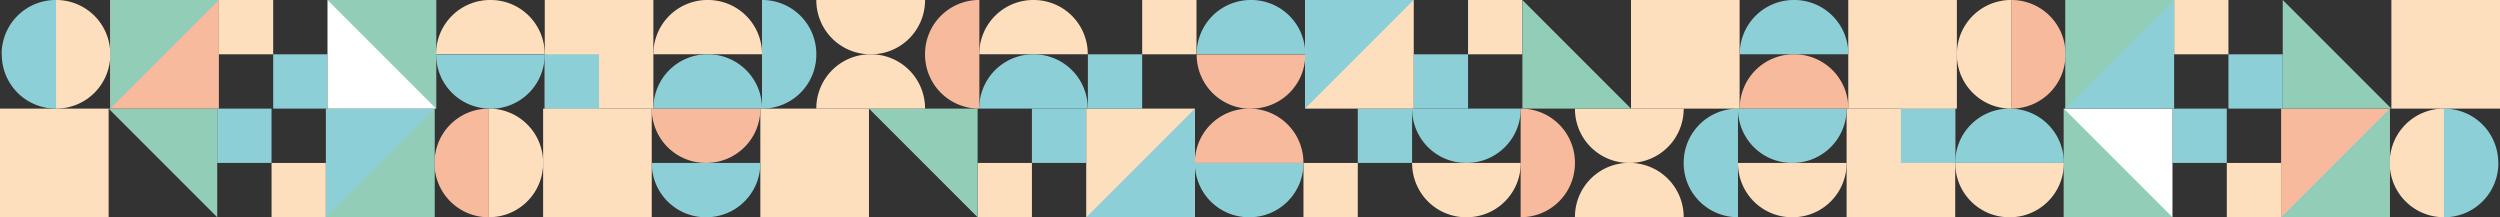 <?xml version="1.0" encoding="UTF-8"?> <svg xmlns="http://www.w3.org/2000/svg" xmlns:xlink="http://www.w3.org/1999/xlink" id="Слой_1" data-name="Слой 1" viewBox="0 0 842.44 73.21"><rect x="0" y="0" width="842.44" height="73.21" fill="#333333" stroke="none"/> <defs> <style>.cls-1{fill:none;}.cls-2{fill:#fddfbe;}.cls-3{fill:#f8ba9d;}.cls-4{fill:#8ccfd7;}.cls-5{fill:#fff;}.cls-6{clip-path:url(#clip-path);}.cls-7{fill:#92cdb8;}.cls-8{clip-path:url(#clip-path-2);}</style> <clipPath id="clip-path" transform="translate(-842.45 0)"> <rect class="cls-1" x="842.45" y="36.6" width="841.89" height="36.6"></rect> </clipPath> <clipPath id="clip-path-2" transform="translate(-842.45 0)"> <rect class="cls-1" x="843" width="841.89" height="36.6"></rect> </clipPath> </defs> <title>element4</title> <rect class="cls-2" x="622.26" y="36.6" width="36.6" height="36.6"></rect> <rect class="cls-2" x="256.22" y="36.6" width="36.6" height="36.6"></rect> <rect class="cls-2" y="36.6" width="36.6" height="36.6"></rect> <rect class="cls-3" x="768.68" y="36.6" width="36.6" height="36.6"></rect> <rect class="cls-4" x="347.73" y="36.6" width="18.3" height="18.3"></rect> <rect class="cls-4" x="732.07" y="36.6" width="18.3" height="18.3"></rect> <rect class="cls-4" x="640.56" y="36.6" width="18.3" height="18.3"></rect> <rect class="cls-4" x="73.2" y="36.6" width="18.3" height="18.3"></rect> <rect class="cls-4" x="457.54" y="36.6" width="18.3" height="18.3"></rect> <rect class="cls-2" x="329.43" y="54.91" width="18.3" height="18.3"></rect> <rect class="cls-2" x="750.38" y="54.91" width="18.3" height="18.3"></rect> <rect class="cls-2" x="91.51" y="54.91" width="18.3" height="18.3"></rect> <rect class="cls-2" x="439.24" y="54.91" width="18.3" height="18.3"></rect> <rect class="cls-2" x="183.02" y="36.6" width="36.6" height="36.6"></rect> <rect class="cls-5" x="695.47" y="36.6" width="36.6" height="36.6"></rect> <rect class="cls-2" x="366.03" y="36.6" width="36.6" height="36.6"></rect> <rect class="cls-4" x="109.81" y="36.6" width="36.6" height="36.6"></rect> <g class="cls-6"> <path class="cls-2" d="M1519.62,73.21a18.21,18.21,0,0,1-18.3-18.12h0V54.9h36.6v.19a18.21,18.21,0,0,1-18.3,18.12h0" transform="translate(-842.45 0)"></path> <path class="cls-4" d="M1263.39,73.21a18.21,18.21,0,0,0,18.3-18.12h0V54.9H1245.1v.19a18.21,18.21,0,0,0,18.3,18.12h0" transform="translate(-842.45 0)"></path> <path class="cls-2" d="M1025.47,54.9a18.21,18.21,0,0,0-18.12-18.3h-.18V73.19h.18a18.22,18.22,0,0,0,18.12-18.29" transform="translate(-842.45 0)"></path> <path class="cls-2" d="M1391.51,54.9A18.21,18.21,0,0,1,1409.81,73h0v.19h-36.64V73a18.22,18.22,0,0,1,18.31-18.12" transform="translate(-842.45 0)"></path> <path class="cls-2" d="M1647.73,54.9a18.21,18.21,0,0,1,18.12-18.3h.19V73.19h-.19a18.22,18.22,0,0,1-18.12-18.31" transform="translate(-842.45 0)"></path> <path class="cls-2" d="M1391.51,54.9a18.22,18.22,0,0,0,18.3-18.11V36.6h-36.64v.19a18.21,18.21,0,0,0,18.31,18.11h0" transform="translate(-842.45 0)"></path> <path class="cls-2" d="M1446.41,73.21a18.21,18.21,0,0,1-18.3-18.12h0V54.9h36.6v.19a18.21,18.21,0,0,1-18.3,18.12h0" transform="translate(-842.45 0)"></path> <path class="cls-2" d="M1336.6,73.21a18.21,18.21,0,0,0,18.3-18.12h0V54.9h-36.6v.19a18.21,18.21,0,0,0,18.3,18.12h0" transform="translate(-842.45 0)"></path> <path class="cls-4" d="M1080.37,73.21a18.21,18.21,0,0,0,18.3-18.12h0V54.9h-36.59v.19a18.21,18.21,0,0,0,18.3,18.12h0" transform="translate(-842.45 0)"></path> <path class="cls-4" d="M1519.62,36.6a18.21,18.21,0,0,1,18.3,18.12h0v.18h-36.6v-.18a18.21,18.21,0,0,1,18.3-18.12h0" transform="translate(-842.45 0)"></path> <path class="cls-3" d="M1263.39,36.6a18.21,18.21,0,0,0-18.3,18.12h0v.18h36.59v-.18a18.21,18.21,0,0,0-18.3-18.12h0" transform="translate(-842.45 0)"></path> <path class="cls-3" d="M988.86,54.9A18.22,18.22,0,0,0,1007,73.21h.19V36.61H1007a18.21,18.21,0,0,0-18.12,18.3h0" transform="translate(-842.45 0)"></path> <path class="cls-4" d="M1409.81,54.9a18.22,18.22,0,0,1,18.11-18.3h.19V73.19h-.19a18.21,18.21,0,0,1-18.11-18.31h0" transform="translate(-842.45 0)"></path> <path class="cls-4" d="M1684.34,54.9a18.22,18.22,0,0,1-18.12,18.31H1666V36.61h.18a18.21,18.21,0,0,1,18.12,18.3h0" transform="translate(-842.45 0)"></path> <path class="cls-3" d="M1373.17,54.9a18.22,18.22,0,0,0-18.11-18.3h-.19V73.19h.19a18.22,18.22,0,0,0,18.11-18.29" transform="translate(-842.45 0)"></path> <path class="cls-4" d="M1446.41,54.9a18.2,18.2,0,0,1-18.3-18.1h0V36.6h36.6v.19a18.2,18.2,0,0,1-18.29,18.11h0" transform="translate(-842.45 0)"></path> <path class="cls-4" d="M1336.6,54.9a18.2,18.2,0,0,0,18.3-18.1h0V36.6h-36.6v.19a18.2,18.2,0,0,0,18.29,18.11h0" transform="translate(-842.45 0)"></path> <path class="cls-3" d="M1080.37,54.9a18.2,18.2,0,0,0,18.3-18.1h0V36.6h-36.59v.19a18.2,18.2,0,0,0,18.29,18.11h0" transform="translate(-842.45 0)"></path> </g> <polygon class="cls-7" points="805.28 73.21 805.28 36.6 768.68 73.21 805.28 73.21"></polygon> <polygon class="cls-7" points="329.43 73.21 329.43 36.6 292.83 36.6 329.43 73.21"></polygon> <polygon class="cls-7" points="73.2 73.21 73.2 36.6 36.6 36.6 73.2 73.21"></polygon> <polygon class="cls-7" points="732.07 73.21 695.47 36.6 695.47 73.21 732.07 73.21"></polygon> <polygon class="cls-4" points="402.64 73.21 402.64 36.6 366.03 73.21 402.64 73.21"></polygon> <polygon class="cls-7" points="146.41 73.21 146.41 36.6 109.81 73.21 146.41 73.21"></polygon> <rect class="cls-2" x="183.57" width="36.6" height="36.6"></rect> <rect class="cls-2" x="549.61" width="36.6" height="36.6"></rect> <rect class="cls-2" x="805.84" width="36.6" height="36.6"></rect> <rect class="cls-3" x="37.16" width="36.6" height="36.6"></rect> <rect class="cls-4" x="476.4" y="18.3" width="18.3" height="18.3"></rect> <rect class="cls-4" x="92.06" y="18.3" width="18.3" height="18.3"></rect> <rect class="cls-4" x="183.57" y="18.3" width="18.3" height="18.3"></rect> <rect class="cls-4" x="750.93" y="18.3" width="18.3" height="18.3"></rect> <rect class="cls-4" x="366.59" y="18.3" width="18.3" height="18.3"></rect> <rect class="cls-2" x="494.7" width="18.3" height="18.3"></rect> <rect class="cls-2" x="73.76" width="18.3" height="18.3"></rect> <rect class="cls-2" x="732.63" width="18.3" height="18.3"></rect> <rect class="cls-2" x="384.89" width="18.3" height="18.3"></rect> <rect class="cls-2" x="622.82" width="36.6" height="36.6"></rect> <rect class="cls-5" x="110.36" width="36.6" height="36.6"></rect> <rect class="cls-2" x="439.8" width="36.6" height="36.6"></rect> <rect class="cls-4" x="696.03" width="36.6" height="36.6"></rect> <g class="cls-8"> <path class="cls-2" d="M1007.72,0A18.2,18.2,0,0,1,1026,18.1h0v.19h-36.6v-.19A18.2,18.2,0,0,1,1007.71,0h0" transform="translate(-842.45 0)"></path> <path class="cls-4" d="M1264,0a18.2,18.2,0,0,0-18.3,18.1h0v.19h36.59a.61.61,0,0,0,0-.19A18.2,18.2,0,0,0,1264,0h0" transform="translate(-842.45 0)"></path> <path class="cls-2" d="M1501.87,18.3A18.21,18.21,0,0,0,1520,36.6h.18V0H1520a18.21,18.21,0,0,0-18.12,18.3h0" transform="translate(-842.45 0)"></path> <path class="cls-2" d="M1135.83,18.3A18.22,18.22,0,0,1,1117.53.19V0h36.64V.19a18.21,18.21,0,0,1-18.31,18.11h0" transform="translate(-842.45 0)"></path> <path class="cls-2" d="M879.61,18.3a18.21,18.21,0,0,1-18.12,18.3h-.19V0h.19a18.21,18.21,0,0,1,18.12,18.3h0" transform="translate(-842.45 0)"></path> <path class="cls-2" d="M1135.83,18.3a18.21,18.21,0,0,0-18.3,18.12h0v.18h36.64v-.18a18.22,18.22,0,0,0-18.31-18.12" transform="translate(-842.45 0)"></path> <path class="cls-2" d="M1080.93,0a18.2,18.2,0,0,1,18.3,18.1h0v.19h-36.6v-.19A18.2,18.2,0,0,1,1080.92,0h0" transform="translate(-842.45 0)"></path> <path class="cls-2" d="M1190.74,0a18.2,18.2,0,0,0-18.3,18.1h0v.19H1209v-.19A18.2,18.2,0,0,0,1190.75,0h0" transform="translate(-842.45 0)"></path> <path class="cls-4" d="M1447,0a18.2,18.2,0,0,0-18.3,18.1h0v.19h36.59a.61.61,0,0,0,0-.19A18.2,18.2,0,0,0,1447,0h0" transform="translate(-842.45 0)"></path> <path class="cls-4" d="M1007.72,36.6a18.19,18.19,0,0,1-18.3-18.06v-.19H1026v.19a18.2,18.2,0,0,1-18.29,18.11h0" transform="translate(-842.45 0)"></path> <path class="cls-3" d="M1264,36.6a18.19,18.19,0,0,0,18.3-18.06.61.61,0,0,0,0-.19h-36.6v.19a18.2,18.2,0,0,0,18.29,18.11h0" transform="translate(-842.45 0)"></path> <path class="cls-3" d="M1538.48,18.3A18.21,18.21,0,0,0,1520.36,0h-.19V36.6h.19a18.21,18.21,0,0,0,18.12-18.3h0" transform="translate(-842.45 0)"></path> <path class="cls-4" d="M1117.53,18.3a18.2,18.2,0,0,1-18.1,18.3h-.2V0h.19a18.2,18.2,0,0,1,18.11,18.29h0" transform="translate(-842.45 0)"></path> <path class="cls-4" d="M843,18.3A18.21,18.21,0,0,1,861.12,0h.23V36.6h-.18a18.21,18.21,0,0,1-18.12-18.3h0" transform="translate(-842.45 0)"></path> <path class="cls-3" d="M1154.17,18.3a18.2,18.2,0,0,0,18.1,18.3h.2V0h-.19a18.2,18.2,0,0,0-18.11,18.29h0" transform="translate(-842.45 0)"></path> <path class="cls-4" d="M1080.93,18.3a18.21,18.21,0,0,1,18.3,18.12h0v.18h-36.6v-.18a18.21,18.21,0,0,1,18.3-18.12h0" transform="translate(-842.45 0)"></path> <path class="cls-4" d="M1190.74,18.3a18.21,18.21,0,0,0-18.3,18.12h0v.18H1209v-.18a18.21,18.21,0,0,0-18.3-18.12h0" transform="translate(-842.45 0)"></path> <path class="cls-3" d="M1447,18.3a18.21,18.21,0,0,0-18.3,18.12h0v.18h36.59v-.18A18.21,18.21,0,0,0,1447,18.3h0" transform="translate(-842.45 0)"></path> </g> <polygon class="cls-7" points="37.16 0 37.16 36.6 73.76 0 37.16 0"></polygon> <polygon class="cls-7" points="513.01 0 513.01 36.6 549.61 36.6 513.01 0"></polygon> <polygon class="cls-7" points="769.23 0 769.23 36.6 805.84 36.6 769.23 0"></polygon> <polygon class="cls-7" points="110.36 0 146.97 36.6 146.97 0 110.36 0"></polygon> <polygon class="cls-4" points="439.8 0 439.8 36.6 476.4 0 439.8 0"></polygon> <polygon class="cls-7" points="696.02 0 696.02 36.6 732.63 0 696.02 0"></polygon> </svg> 
